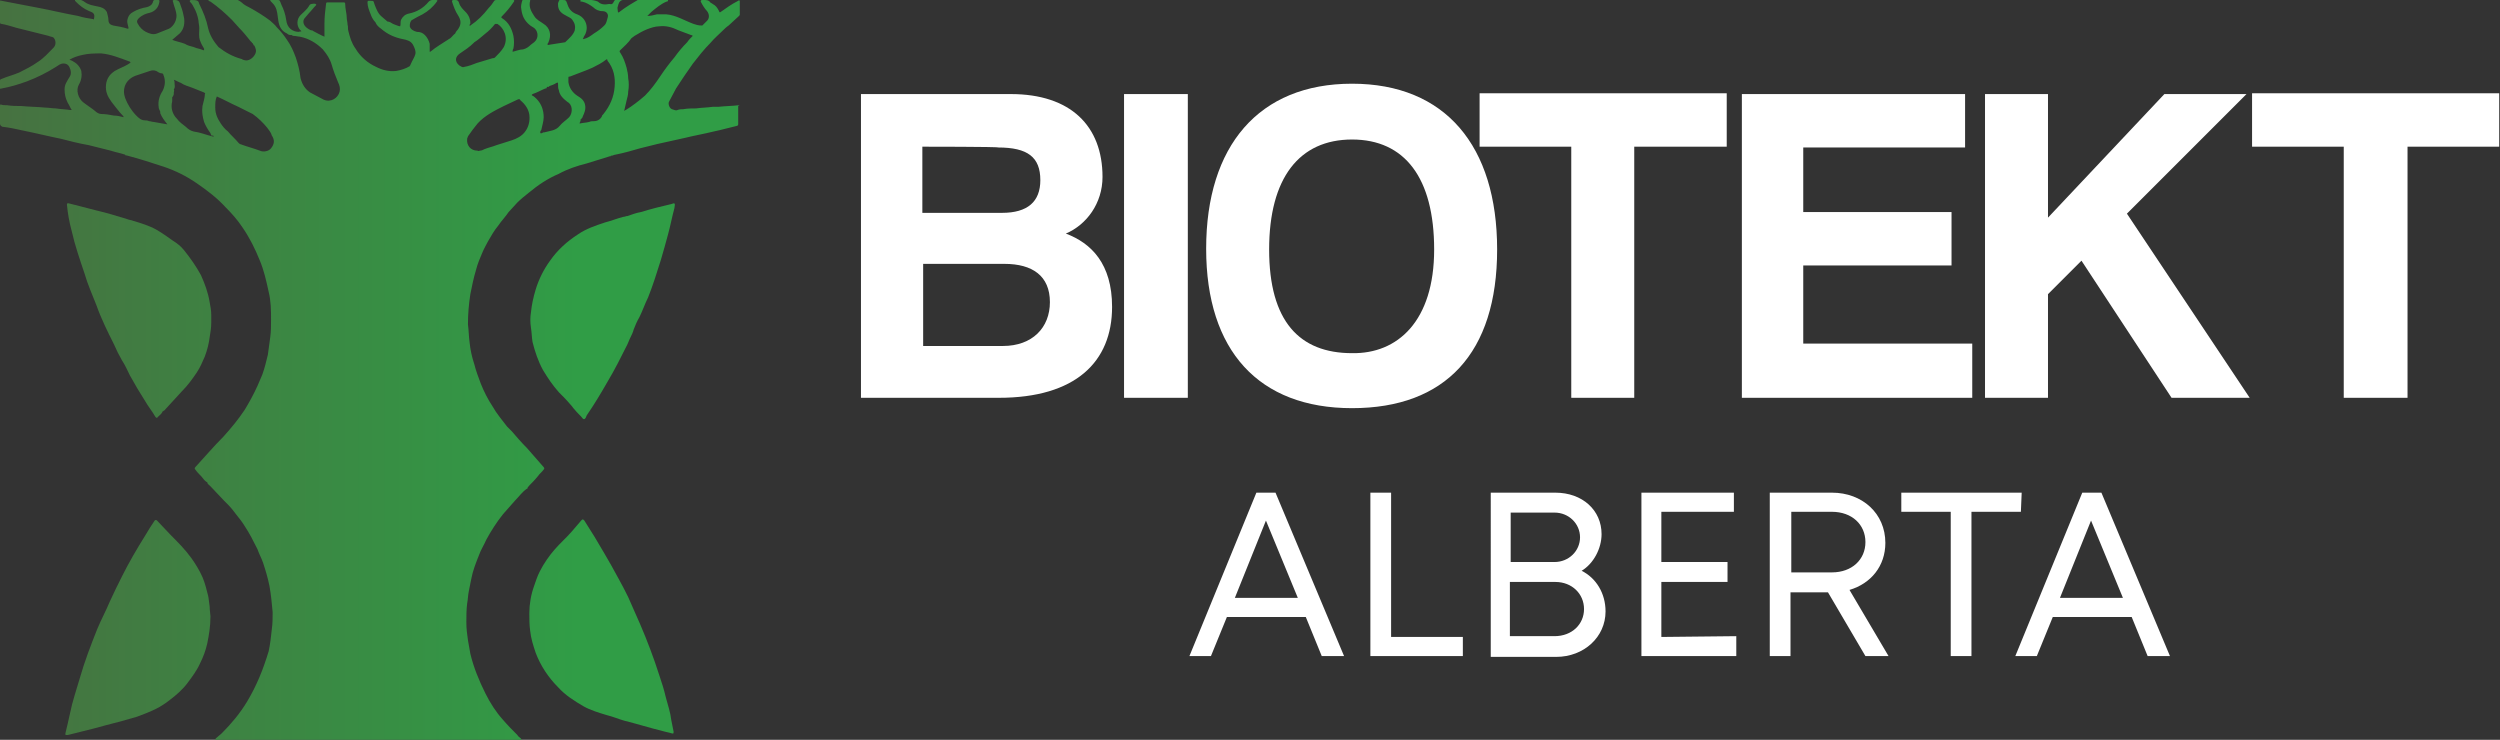 <?xml version="1.0" encoding="utf-8"?>
<!-- Generator: Adobe Illustrator 28.0.0, SVG Export Plug-In . SVG Version: 6.00 Build 0)  -->
<svg version="1.1" id="Layer_1" xmlns="http://www.w3.org/2000/svg" xmlns:xlink="http://www.w3.org/1999/xlink" x="0px" y="0px"
	 viewBox="0 0 313.6 92.8" style="enable-background:new 0 0 313.6 92.8;" xml:space="preserve">
<rect x="0" y="0" width="313.6" height="92.8" fill="#333333" stroke="none"/>
<style type="text/css">
	.st0{fill:#FFFFFF;}
	.st1{fill:url(#SVGID_1_);}
	.st2{fill:url(#SVGID_00000162348901149321272820000016546107804446069383_);}
	.st3{fill:url(#SVGID_00000049216474766847754960000016334586076390030979_);}
	.st4{fill:url(#SVGID_00000077307858579076543420000013934687548064116618_);}
	.st5{fill:url(#SVGID_00000032650546387115917390000002552290875064237474_);}
	.st6{fill:url(#SVGID_00000156574785864827656400000013897640925021168281_);}
</style>
<path class="st0" d="M108,49.9V11.8h18.8c7.5,0,11.5,4,11.5,10.4c0,3.3-2,6-4.6,7.1c3.2,1.2,5.8,3.8,5.8,9.2
	c0,6.9-4.6,11.4-14.2,11.4L108,49.9L108,49.9z M115.7,18.4v8.3h10c3.2,0,4.8-1.4,4.8-4.1c0-2.9-1.6-4.1-5.3-4.1
	C125.3,18.4,115.7,18.4,115.7,18.4z M125.8,43.4c3.7,0,5.9-2.3,5.9-5.5c0-3.3-2.2-4.8-5.7-4.8h-10.2v10.3H125.8L125.8,43.4z"/>
<path class="st0" d="M141,49.9V11.8h8v38.1L141,49.9L141,49.9z"/>
<path class="st0" d="M151.3,31.2c0-12.9,6.6-20.7,18.3-20.7s18.2,7.8,18.2,20.8s-6.5,19.9-18.2,19.9S151.3,44,151.3,31.2z
	 M179.9,31.3c0-9-3.7-13.8-10.3-13.8s-10.4,4.8-10.4,13.8s3.8,13,10.4,13C175.3,44.4,179.9,40.3,179.9,31.3z"/>
<path class="st0" d="M197.1,49.9V18.4h-11.5v-6.7h31v6.7H205v31.5H197.1L197.1,49.9z"/>
<path class="st0" d="M218.5,49.9V11.8h28v6.7h-20.3v8.1h18.6v6.7h-18.6v9.8h21.2v6.8L218.5,49.9L218.5,49.9z"/>
<path class="st0" d="M272.4,49.9l-11.3-17.2l-4.2,4.2v13H249V11.8h7.9v15.5l14.6-15.5h10.3l-15,15l15.4,23.1L272.4,49.9L272.4,49.9z
	"/>
<path class="st0" d="M294,49.9V18.4h-11.5v-6.7h31v6.7H302v31.5H294L294,49.9z"/>
<path class="st0" d="M163.8,77.4h-9.9l-2,4.9h-2.7l8.4-20.5h2.4l8.6,20.5h-2.8L163.8,77.4L163.8,77.4z M154.9,75h7.9l-4-9.7
	L154.9,75L154.9,75z"/>
<path class="st0" d="M183.5,79.9v2.4h-11.6V61.8h2.6v18.1L183.5,79.9L183.5,79.9z"/>
<path class="st0" d="M201.4,76.7c0,3.2-2.7,5.7-6.2,5.7h-8.2V61.8h8.1c3.4,0,5.8,2.2,5.8,5.2c0,1.8-1,3.7-2.5,4.6
	C200.2,72.5,201.4,74.4,201.4,76.7L201.4,76.7z M195,64.3h-5.5v6.2h5.5c1.8,0,3.2-1.4,3.2-3.1S196.8,64.3,195,64.3z M198.7,76.4
	c0-1.9-1.5-3.4-3.6-3.4h-5.7v6.8h5.6C197.2,79.8,198.7,78.3,198.7,76.4L198.7,76.4z"/>
<path class="st0" d="M217.8,79.8v2.5h-11.9V61.8h11.6v2.4h-9.1v6.3h8.3V73h-8.3v6.9L217.8,79.8L217.8,79.8z"/>
<path class="st0" d="M229.3,74.3h-4.7v8h-2.6V61.8h7.8c3.8,0,6.7,2.6,6.7,6.3c0,2.9-1.8,5.1-4.5,5.9l4.9,8.3h-2.9L229.3,74.3
	L229.3,74.3z M224.7,71.8h5.1c2.5,0,4.2-1.6,4.2-3.8s-1.7-3.8-4.2-3.8h-5.1C224.7,64.2,224.7,71.8,224.7,71.8z"/>
<path class="st0" d="M253.5,64.2h-6.2v18.1h-2.6V64.2h-6.2v-2.4h15.1L253.5,64.2L253.5,64.2z"/>
<path class="st0" d="M267.4,77.4h-9.9l-2,4.9h-2.7l8.4-20.5h2.4l8.6,20.5h-2.8L267.4,77.4L267.4,77.4z M258.4,75h7.9l-4-9.7
	L258.4,75L258.4,75z"/>
<linearGradient id="SVGID_1_" gradientUnits="userSpaceOnUse" x1="-44.39" y1="15.389" x2="72.55" y2="15.389" gradientTransform="matrix(1 0 0 -1 0 94)">
	<stop  offset="0" style="stop-color:#54573D"/>
	<stop  offset="1" style="stop-color:#309D46"/>
</linearGradient>
<path class="st1" d="M83.5,87.4c-0.2-0.9-0.5-1.8-0.8-2.7c-0.7-2.2-1.5-4.3-2.4-6.4c-0.5-1.1-1-2.3-1.5-3.4
	c-0.4-0.8-0.8-1.6-1.2-2.3c-0.6-1.1-1.2-2.2-1.8-3.2c-0.8-1.4-1.6-2.7-2.5-4.1c-0.2-0.2-0.2-0.2-0.4,0c-0.4,0.5-0.8,0.9-1.2,1.4
	c-0.7,0.8-1.4,1.4-2.1,2.2c-0.7,0.8-1.4,1.8-1.9,2.8c-0.3,0.6-0.5,1.2-0.7,1.8c-0.4,1.1-0.6,2.3-0.6,3.4c0,0.7,0,1.5,0.1,2.2
	c0.1,1,0.4,1.9,0.7,2.8c0.6,1.6,1.6,3.1,2.8,4.3c0.9,1,2,1.7,3.2,2.4c0.9,0.5,1.9,0.8,2.9,1.1c0.8,0.2,1.5,0.5,2.2,0.7
	c1.6,0.4,3.2,0.9,4.8,1.3c0.4,0.1,0.8,0.2,1.2,0.3c0.1,0,0.2,0.1,0.2-0.2c-0.1-0.5-0.2-1-0.3-1.5C84.1,89.4,83.8,88.5,83.5,87.4
	L83.5,87.4z"/>
<linearGradient id="SVGID_00000152237719161544367400000012850869589864018325_" gradientUnits="userSpaceOnUse" x1="-44.39" y1="15.422" x2="72.55" y2="15.422" gradientTransform="matrix(1 0 0 -1 0 94)">
	<stop  offset="0" style="stop-color:#54573D"/>
	<stop  offset="1" style="stop-color:#309D46"/>
</linearGradient>
<path style="fill:url(#SVGID_00000152237719161544367400000012850869589864018325_);" d="M26.1,74.7c-0.2-0.8-0.4-1.6-0.7-2.3
	C25,71.5,24.5,70.7,24,70c-0.8-1.1-1.7-2-2.6-2.9c-0.6-0.6-1.1-1.2-1.7-1.8c-0.1-0.1-0.2-0.1-0.3,0c-0.4,0.6-0.8,1.2-1.2,1.9
	c-1,1.6-2,3.3-2.9,5.1c-0.5,1-1,2-1.5,3.1c-0.5,1.2-1.1,2.3-1.6,3.5c-0.8,2-1.6,4.1-2.2,6.2c-0.4,1.4-0.9,2.8-1.2,4.3
	c-0.2,0.9-0.4,1.8-0.6,2.6c0,0.2,0,0.2,0.1,0.2c0.1,0,0.1,0,0.2,0c1.1-0.3,2.1-0.5,3.2-0.8c1.1-0.3,2.2-0.6,3.4-0.9
	c0.7-0.2,1.4-0.4,2.1-0.6c0.8-0.3,1.6-0.6,2.4-1c0.6-0.3,1.2-0.7,1.7-1.1c0.8-0.6,1.6-1.3,2.2-2.1c0.6-0.8,1.2-1.6,1.6-2.5
	c0.4-0.8,0.7-1.6,0.9-2.5c0.2-1,0.4-2.1,0.4-3.4c0-0.2-0.1-0.7-0.1-1.2C26.2,75.5,26.2,75.1,26.1,74.7L26.1,74.7z"/>
<linearGradient id="SVGID_00000132055242057985954680000003306813490200568723_" gradientUnits="userSpaceOnUse" x1="-44.39" y1="80.14" x2="72.55" y2="80.14" gradientTransform="matrix(1 0 0 -1 0 94)">
	<stop  offset="0" style="stop-color:#54573D"/>
	<stop  offset="1" style="stop-color:#309D46"/>
</linearGradient>
<path style="fill:url(#SVGID_00000132055242057985954680000003306813490200568723_);" d="M78.2,13.9L78.2,13.9
	C78.2,13.9,78.3,13.9,78.2,13.9L78.2,13.9C78.3,13.9,78.3,13.9,78.2,13.9z"/>
<linearGradient id="SVGID_00000092426582803815283750000004825464379155890871_" gradientUnits="userSpaceOnUse" x1="-44.39" y1="47.615" x2="72.55" y2="47.615" gradientTransform="matrix(1 0 0 -1 0 94)">
	<stop  offset="0" style="stop-color:#54573D"/>
	<stop  offset="1" style="stop-color:#309D46"/>
</linearGradient>
<path style="fill:url(#SVGID_00000092426582803815283750000004825464379155890871_);" d="M92.7,13.2c-0.9,0.1-1.7,0.1-2.6,0.2
	c-0.2,0-0.4,0-0.7,0c-0.7,0.1-1.4,0.1-2.1,0.2c-0.5,0-1.1,0-1.6,0.1c-0.2,0-0.5,0-0.7,0.1c-0.2,0.1-0.4,0-0.7-0.1
	c-0.3-0.1-0.5-0.6-0.4-0.9c0.3-0.6,0.6-1.1,0.9-1.7C85.5,10,86.2,9,86.9,8c0.7-0.9,1.4-1.8,2.2-2.6c0.5-0.6,1.1-1.1,1.6-1.6
	c0.2-0.2,0.4-0.4,0.7-0.6c0.4-0.4,0.9-0.8,1.3-1.2c0.1-0.1,0.1-0.1,0.1-0.2c0-0.5,0-1.1,0-1.6c0-0.2-0.1-0.2-0.2-0.1
	c-0.8,0.4-1.5,0.9-2.2,1.4c-0.1,0.1-0.2,0-0.2-0.1c-0.2-0.4-0.4-0.7-0.8-0.9c-0.1-0.1-0.2-0.1-0.3-0.2C88.9,0,88.6,0,88.3,0
	c-0.1,0-0.2,0-0.2,0c-0.2,0-0.2,0.1-0.2,0.2c0.2,0.4,0.5,0.9,0.8,1.2c0.3,0.4,0.3,0.9,0,1.2c-0.2,0.2-0.4,0.4-0.6,0.6
	c-0.1,0-0.1,0-0.1,0C87.6,3.2,87.3,3.1,87,3c-1.1-0.4-2.2-1.1-3.4-1.2c-0.4,0-0.8,0-1.2,0C82,1.9,81.6,2,81.2,2
	c0.2-0.2,0.3-0.3,0.5-0.5c0.6-0.5,1.2-1,1.9-1.3c0.1,0,0.2,0,0.2-0.2C83.7,0,83.6,0,83.6,0c-1.2,0-2.3,0-3.4,0c-0.1,0-0.2,0-0.2,0
	c-0.3,0.2-0.7,0.4-1,0.6c-0.5,0.3-0.9,0.6-1.3,0.9c-0.1,0.1-0.2,0.1-0.2-0.1c0-0.2-0.1-0.4,0-0.6c0.1-0.4,0.2-0.7,0.6-0.8
	c0.1,0,0.1-0.1,0.1-0.1c0,0,0-0.1-0.1-0.1c-0.4-0.1-0.9,0-1.1,0.4c-0.1,0.2-0.2,0.4-0.5,0.3c0,0-0.1,0-0.1,0c-0.5,0.1-1,0.1-1.4-0.3
	C74.3-0.1,73.6,0,72.9,0c0,0-0.1,0-0.1,0.1c0,0.1,0,0.1,0.1,0.1c0,0,0.1,0,0.1,0c0.5,0.1,1,0.4,1.4,0.7c0.3,0.3,0.7,0.5,1.2,0.5
	c0.5,0,0.8,0.4,0.6,0.9c-0.1,0.3-0.1,0.6-0.4,0.9c-0.4,0.4-0.8,0.7-1.3,1c-0.4,0.3-0.8,0.6-1.3,0.7c0,0-0.1,0-0.1,0c0,0,0,0,0,0
	c0.1-0.1,0.1-0.3,0.2-0.4c0.2-0.3,0.3-0.7,0.3-1c0-0.7-0.4-1.4-1.2-1.7c-0.6-0.2-1-0.6-1.2-1.2C71,0,71,0,70.5,0
	c-0.4,0-0.3-0.1-0.5,0.4c0,0.1,0,0.2,0,0.2c0,0.6,0.3,1,0.9,1.3c0.3,0.2,0.7,0.3,0.9,0.6c0.3,0.4,0.4,0.8,0.3,1.3
	c-0.2,0.6-0.7,1-1.1,1.4c0,0-0.1,0.1-0.1,0.1c-0.7,0.1-1.3,0.2-1.9,0.3c-0.1,0-0.3,0.1-0.3,0c-0.1-0.1,0.1-0.2,0.1-0.3
	c0.4-0.9,0.2-1.8-0.6-2.3c-0.4-0.3-0.9-0.5-1.2-1c-0.4-0.6-0.7-1.2-0.5-1.9c0-0.2,0-0.2-0.2-0.2c-0.2,0-0.3,0-0.5,0
	c-0.1,0-0.2,0-0.3,0.2c-0.1,0.4-0.2,0.7-0.1,1.1c0.1,0.8,0.4,1.4,1,1.9c0.2,0.2,0.5,0.3,0.7,0.5c0.4,0.4,0.5,1.2-0.1,1.7
	c-0.1,0.1-0.3,0.2-0.4,0.3c-0.3,0.3-0.6,0.5-1,0.6c-0.4,0-0.9,0.2-1.3,0.3c0,0,0,0,0,0c0-0.1,0-0.3,0.1-0.4c0.1-0.5,0.1-1.1,0-1.6
	c-0.2-0.9-0.6-1.7-1.4-2.2c-0.2-0.1-0.1-0.2,0-0.3c0.5-0.5,1-1.1,1.4-1.7c0,0,0.1-0.1,0.1-0.2C64.5,0,64.5,0,64.4,0
	c-0.7,0-1.4,0-2.1,0c-0.1,0-0.2,0-0.3,0.1c-0.2,0.3-0.4,0.6-0.7,0.9c-0.7,0.9-1.4,1.6-2.3,2.2c0,0,0,0.1-0.1,0c0,0,0-0.1,0-0.1
	C59,3,59,3,59,2.9c0-0.5-0.2-1-0.6-1.4c-0.3-0.3-0.7-0.7-0.8-1.1C57.5,0.1,57.4,0,57.1,0c0,0-0.1,0-0.2,0c-0.2,0-0.2,0.1-0.2,0.2
	c0.2,0.6,0.4,1.2,0.8,1.8c0.3,0.5,0.4,1,0,1.6c-0.1,0.2-0.3,0.3-0.4,0.6c-0.3,0.2-0.5,0.6-0.8,0.7C56.3,4.9,56.2,5,56,5.1
	c-0.6,0.4-1.3,0.8-1.9,1.3c0,0-0.1,0.1-0.2,0.1c0,0,0-0.1,0-0.2c0-0.3,0-0.6,0-0.8c-0.1-0.4-0.3-0.8-0.6-1.1C53,4.1,52.7,4,52.3,4
	c-0.4-0.1-0.8-0.3-0.9-0.7c0-0.4,0.1-0.7,0.3-0.8C52.2,2.2,52.6,2,53,1.8c0.7-0.4,1.3-0.9,1.8-1.6c0.1-0.1,0.1-0.2-0.1-0.2
	c-0.3,0-0.7-0.1-1,0.3c-0.6,0.7-1.4,1.2-2.4,1.4c-0.5,0.1-0.8,0.4-1,0.8c-0.1,0.3,0,0.5-0.1,0.8C50,3.3,49.6,3.1,49.3,3
	c-0.2-0.1-0.4-0.3-0.7-0.3c-0.2-0.2-0.5-0.4-0.7-0.6c-0.5-0.4-0.7-1-0.9-1.5s0-0.5-0.7-0.5c-0.1,0-0.2,0-0.2,0.2
	c0,0.5,0.2,1,0.4,1.5c0.1,0.3,0.3,0.7,0.6,1c0.1,0.3,0.4,0.6,0.7,0.8c0.8,0.7,1.7,1.1,2.7,1.3c0.5,0.1,1,0.2,1.3,0.7
	c0.2,0.4,0.4,0.8,0.3,1.2c-0.1,0.4-0.4,0.8-0.6,1.3c0,0.1-0.1,0.1-0.1,0.2c-0.5,0.3-1.1,0.5-1.7,0.6c-0.9,0.1-1.7-0.1-2.5-0.5
	c-1.1-0.5-2-1.3-2.6-2.3c-0.5-0.7-0.7-1.4-0.9-2.2c-0.1-0.3,0-0.5-0.1-0.8c0-0.3-0.1-0.6-0.1-0.8c0-0.6-0.2-1.2-0.2-1.8
	c0-0.1,0-0.2-0.2-0.2c-0.7,0-1.3,0-2,0c-0.1,0-0.2,0-0.2,0.2c-0.1,0.8-0.2,1.6-0.2,2.5c0,0.5,0,1,0,1.6c-0.5-0.2-1-0.5-1.4-0.7
	c-0.1-0.1-0.2-0.1-0.3-0.1l0,0c-0.2-0.1-0.4-0.2-0.5-0.3c-0.4-0.3-0.6-0.8-0.3-1.2c0.2-0.2,0.4-0.5,0.6-0.7c0.3-0.3,0.5-0.6,0.8-0.9
	c0.1-0.1,0.1-0.1,0-0.2c-0.2-0.1-0.8,0-0.8,0.2c-0.3,0.5-0.7,0.8-1.1,1.2c-0.5,0.5-0.5,1.3-0.1,1.8c0.1,0.1,0.2,0.2,0.2,0.2
	c0,0.1-0.2,0-0.3,0.1h0c-0.8,0-1.5-0.5-1.6-1.5c-0.1-0.7-0.3-1.3-0.6-1.9C35.1,0.1,35.1,0,34.9,0c-0.3,0-0.6,0-0.8,0
	c-0.1,0-0.1,0-0.2,0c0,0.1,0,0.1,0.1,0.2c0.2,0.2,0.4,0.4,0.5,0.6c0.3,0.5,0.3,1.1,0.4,1.7C35,3.3,35.3,3.9,36,4.2l0,0
	c0.2,0.2,0.4,0.2,0.6,0.2c0,0,0.1,0.1,0.2,0.1c0.3,0,0.6,0.1,0.8,0.1c1.1,0.2,2.1,0.8,2.9,1.6c0.5,0.6,0.9,1.2,1.1,1.9
	c0.2,0.7,0.5,1.5,0.8,2.2c0.2,0.4,0.3,0.8,0.2,1.2c-0.2,0.8-1.1,1.4-2,1c-0.6-0.3-1.1-0.6-1.7-0.9c-0.6-0.4-1-1-1.2-1.8
	c-0.1-0.9-0.3-1.7-0.6-2.6c-0.3-0.8-0.6-1.5-1.1-2.2c-0.4-0.6-0.8-1.1-1.3-1.6c-0.2-0.3-0.5-0.5-0.8-0.8c-0.8-0.6-1.6-1.1-2.5-1.6
	c-0.4-0.2-0.8-0.4-1.1-0.7c-0.5-0.4-1.1-0.6-1.8-0.5c-0.2,0-0.4,0-0.6,0c-0.6,0-1.1,0-1.7,0c-0.1,0-0.2,0-0.2,0
	c0,0.1,0.1,0.1,0.1,0.2c0.1,0.1,0.2,0.2,0.3,0.2c1,0.7,1.9,1.5,2.7,2.3c0.3,0.3,0.6,0.7,0.9,1c0.5,0.5,0.9,1,1.3,1.5
	c0.1,0.1,0.1,0.2,0.2,0.2c0,0.1,0,0.1,0.1,0.1c0,0.1,0,0.1,0.1,0.1l0,0c0,0.1,0,0.1,0.1,0.2l0,0c0,0.1,0,0.1,0.1,0.1
	c0.2,0.4,0.3,0.7,0.1,1.1c-0.2,0.4-0.8,1-1.5,0.7c-0.1,0-0.1-0.1-0.2-0.1c-1.1-0.3-2-0.8-2.9-1.5c-0.6-0.7-1.1-1.5-1.3-2.4
	c-0.2-1-0.6-2-1.1-3C24.9,0.1,24.8,0,24,0h0c-0.1,0-0.1,0-0.2,0.1c0,0.1,0,0.1,0.1,0.2c0.2,0.2,0.3,0.4,0.4,0.6
	c0.3,0.5,0.5,1.1,0.6,1.7c0,0.3,0.1,0.6,0.1,0.9c0,0.5-0.1,1.1,0.1,1.6c0.1,0.3,0.3,0.7,0.5,1c0,0.1,0,0.1,0,0.2c0,0,0,0-0.1,0
	c-0.4-0.2-0.8-0.2-1.2-0.4c-0.4-0.1-0.8-0.2-1.1-0.4c-0.5-0.2-1.1-0.3-1.6-0.5c0.2-0.2,0.5-0.4,0.7-0.6c0.7-0.5,0.9-1.3,0.8-2.1
	c-0.1-0.5-0.2-1-0.4-1.5C22.5,0.1,22.4,0,21.8,0h0c-0.1,0-0.2,0.1-0.1,0.2c0.1,0.5,0.3,0.9,0.4,1.4c0.2,0.8-0.3,1.7-0.9,2
	c-0.5,0.2-1,0.4-1.5,0.6c-0.5,0.2-1,0-1.4-0.2c-0.4-0.2-0.8-0.6-1-1c-0.2-0.3-0.1-0.5,0.1-0.7c0.4-0.4,0.9-0.6,1.4-0.7
	c0.7-0.2,1.1-0.7,1.2-1.4C20,0.1,20,0,19.9,0c-0.2,0-0.3,0-0.5,0c-0.1,0-0.2,0.1-0.2,0.2c-0.1,0.4-0.4,0.6-0.8,0.7
	c-0.6,0.1-1.2,0.3-1.7,0.6c-0.4,0.2-0.6,0.5-0.7,0.9c-0.1,0.3,0,0.6,0.1,1c0,0.1,0.1,0.2-0.1,0.2c-0.6-0.2-1.2-0.3-1.8-0.4
	c-0.4-0.1-0.6-0.3-0.6-0.7c0-0.3-0.1-0.6-0.2-1c-0.3-0.5-0.7-0.6-1.2-0.7c-0.5-0.1-1.1-0.2-1.5-0.5C10.3,0,10-0.1,9.7,0
	C9.6,0,9.5-0.1,9.4,0c0,0.1,0,0.1,0.1,0.2c0.5,0.5,1,0.9,1.7,1.2c0.6,0.2,0.7,0.4,0.6,0.9c0,0.1,0,0.2-0.1,0.1
	C11.1,2.3,10.4,2.2,9.8,2C8.1,1.7,6.5,1.3,4.9,1C3.3,0.7,1.8,0.4,0.2,0.1C0,0,0,0.1,0,0.2c0,0.8,0,1.7,0,2.5C0,2.9,0,3,0.2,3
	c0.6,0.1,1.2,0.3,1.9,0.5c1.3,0.3,2.7,0.7,4,1c0.2,0.1,0.4,0.1,0.6,0.2C7,5,7.1,5.6,6.7,6c-0.6,0.6-1.2,1.3-2,1.8
	C4,8.3,3.2,8.7,2.4,9.1C1.7,9.4,0.9,9.6,0.2,9.9C0.1,9.9,0,10,0,10.1c0,0.3,0,0.6,0,0.9c0,0.1,0,0.2,0.2,0.1
	c1.1-0.2,2.1-0.5,3.2-0.9c1.3-0.5,2.5-1.1,3.6-1.8c0.2-0.1,0.4-0.3,0.7-0.4c0.4-0.1,0.8,0,1,0.4C8.9,8.8,9,9.3,8.7,9.7
	c-0.3,0.5-0.6,0.9-0.6,1.5c0,0.6,0.1,1.1,0.4,1.7c0.2,0.3,0.3,0.6,0.5,0.9c-0.1,0-0.1,0-0.2,0c-0.6-0.1-1.2-0.1-1.8-0.2
	c-0.4,0-0.9-0.1-1.3-0.1c-1-0.1-2-0.1-3-0.2c-0.6,0-1.2,0-1.8-0.1c-0.3,0-0.6,0-0.8-0.1C0,13.1,0,13.2,0,13.4c0,0.7,0,1.4,0,2.1
	c0,0.2,0.1,0.3,0.3,0.4C1.2,16,2.1,16.2,3,16.4c1.5,0.3,3.1,0.7,4.6,1c1.2,0.3,2.3,0.6,3.5,0.8c0.9,0.2,1.9,0.5,2.8,0.7
	c0.6,0.2,1.2,0.3,1.8,0.5c0,0.1,0.1,0.1,0.2,0.1c1.5,0.4,3.1,0.9,4.6,1.4c1.5,0.5,2.9,1.2,4.2,2.1s2.5,1.8,3.6,3
	c0.8,0.8,1.5,1.6,2.1,2.5c0.9,1.3,1.6,2.7,2.2,4.2c0.5,1.2,0.8,2.5,1.1,3.9C34,37.8,34,39,34,40.1c0,0.7,0,1.5-0.1,2.2
	c-0.1,0.7-0.2,1.5-0.3,2.2c-0.2,0.8-0.4,1.7-0.7,2.5c-0.2,0.5-0.4,0.9-0.6,1.4c-0.5,1.1-1,2-1.6,3c-0.8,1.2-1.7,2.3-2.7,3.4
	c-1.2,1.2-2.3,2.5-3.5,3.8c-0.1,0.1-0.1,0.2,0,0.3c0.2,0.3,0.5,0.6,0.7,0.8c0.3,0.3,0.4,0.6,0.8,0.8c0,0.2,0.2,0.3,0.4,0.5
	c0.6,0.6,1.1,1.2,1.7,1.8c0.2,0.2,0.4,0.4,0.5,0.5c0.4,0.4,0.7,0.8,1,1.2c0.4,0.5,0.8,1,1.1,1.5c0.6,0.9,1.1,1.9,1.6,2.9
	c0.2,0.6,0.5,1.1,0.7,1.7c0.3,0.9,0.6,1.9,0.8,2.9c0.2,1.1,0.3,2.2,0.4,3.3c0,0.7,0,1.4-0.1,2.1c-0.1,0.9-0.2,1.9-0.4,2.8
	C33,84,32.2,86,31,88c-0.9,1.5-2,2.8-3.2,4c-0.2,0.2-0.5,0.4-0.7,0.6c0,0-0.1,0.1-0.1,0.2c0,0.1,0.1,0.1,0.2,0.1c0,0,0.1,0,0.1,0
	h37.9c0,0,0.1,0,0.1,0c0.1,0,0.1,0,0.1-0.1c0-0.1,0-0.1-0.1-0.2c-0.1-0.1-0.3-0.2-0.4-0.4c-0.6-0.6-1.2-1.2-1.8-1.9
	c-0.9-1-1.6-2.1-2.2-3.3c-0.8-1.6-1.5-3.3-1.9-5c-0.1-0.6-0.2-1.2-0.3-1.7c-0.1-0.7-0.2-1.4-0.2-2.2c0-0.8,0-1.6,0.1-2.4
	c0.1-0.5,0.1-1,0.2-1.5c0.1-0.5,0.2-1,0.3-1.5c0.2-1.1,0.6-2.1,1-3.1c0.2-0.6,0.6-1.2,0.9-1.9c0.6-1.1,1.3-2.2,2.1-3.2
	c0.5-0.6,1-1.1,1.5-1.7c0.5-0.5,0.9-1.1,1.5-1.5c0.1,0,0.1-0.1,0.1-0.2c0,0,0.1,0,0.1-0.1c0.4-0.4,0.8-0.8,1.2-1.3
	c0.2-0.3,0.5-0.5,0.7-0.8c0.1-0.1,0.1-0.2,0-0.3c-0.7-0.8-1.4-1.6-2.1-2.4c-0.7-0.7-1.3-1.4-1.9-2.1c-0.2-0.2-0.4-0.4-0.6-0.6
	c-0.6-0.8-1.3-1.6-1.8-2.5c-0.6-0.9-1.1-1.9-1.5-2.9c-0.3-0.8-0.6-1.6-0.8-2.4c-0.3-0.9-0.5-1.8-0.6-2.8c-0.1-0.7-0.1-1.5-0.2-2.2
	c0-1.3,0.1-2.5,0.3-3.8c0.2-1,0.4-2,0.7-3c0.2-0.8,0.5-1.5,0.8-2.2c0.2-0.5,0.5-1,0.7-1.4c0.4-0.7,0.8-1.4,1.3-2
	c0.4-0.6,0.9-1.1,1.3-1.7c0.4-0.4,0.7-0.8,1.1-1.2c0.4-0.4,0.9-0.8,1.4-1.2c1.2-1,2.4-1.8,3.8-2.4c1.1-0.6,2.3-1,3.5-1.3
	c1-0.3,1.9-0.6,2.9-0.9c0.1,0,0.2,0,0.1-0.1c0.2,0.1,0.4-0.1,0.6-0.1c1-0.2,2.1-0.5,3.1-0.8c0.9-0.2,1.9-0.5,2.9-0.7
	c0.9-0.2,1.8-0.4,2.7-0.6c1.2-0.3,2.4-0.5,3.6-0.8c1-0.2,2-0.5,2.9-0.7c0.1,0,0.2-0.1,0.2-0.2c0-0.8,0-1.5,0-2.3
	C92.8,13.2,92.8,13.1,92.7,13.2L92.7,13.2z M62.1,3C62.2,3,62.3,3,62.4,3c0.8,0.5,1.4,1.7,0.8,2.9c-0.3,0.5-0.7,0.9-1.1,1.3
	c-0.1,0.1-0.2,0.1-0.3,0.1c-0.7,0.2-1.3,0.4-2,0.6c-0.5,0.2-1,0.4-1.6,0.5c-0.2,0.1-0.4-0.1-0.6-0.2c-0.6-0.5-0.5-1.1,0.1-1.5
	c0.6-0.4,1.2-0.8,1.7-1.3c0,0,0.1-0.1,0.1-0.1C60,5,60.4,4.6,60.9,4.2C61.3,3.9,61.7,3.5,62.1,3L62.1,3z M14.3,14.5
	c-0.5-0.1-1.1-0.2-1.6-0.2c-0.3,0-0.6-0.2-0.8-0.4c-0.5-0.4-1-0.7-1.5-1.1c-0.6-0.5-0.9-1.5-0.5-2.2c0.3-0.5,0.4-1.1,0.3-1.7
	C10,8.3,9.6,7.9,9,7.6c-0.1,0-0.2-0.1-0.3-0.1C9.2,7.2,9.8,7,10.3,6.9c0.8-0.2,1.6-0.2,2.4-0.2c1.2,0.1,2.4,0.6,3.5,1
	c0.1,0,0.1,0.1,0.2,0.1C16.3,7.9,16.2,8,16,8.1c-0.5,0.3-1.1,0.5-1.6,0.8c-0.6,0.4-1,0.9-1.1,1.7c-0.1,0.9,0.2,1.5,0.7,2.2
	c0.5,0.6,0.9,1.2,1.4,1.7c0.1,0.1,0.1,0.1,0.1,0.2C15.1,14.6,14.7,14.5,14.3,14.5L14.3,14.5z M19.3,15.3c-0.2,0-0.4-0.1-0.6-0.1
	c-0.2-0.1-0.4-0.1-0.5-0.1c-0.5,0-0.8-0.3-1.1-0.6c-0.6-0.6-1.1-1.4-1.4-2.2c-0.4-1.1,0-2.3,1.3-2.8c0.6-0.2,1.2-0.4,1.8-0.6
	c0.3-0.1,0.5-0.1,0.8,0C19.8,9,20,9.2,20.3,9.2c0.1,0,0.2,0.1,0.2,0.2c0.3,0.7,0.2,1.4-0.1,2c-0.4,0.6-0.6,1.3-0.5,2
	c0,0.2,0.1,0.4,0.2,0.6c0,0,0,0.1,0,0.1c0,0,0,0,0.1,0c0,0,0,0-0.1,0c0,0,0,0.1,0,0.1c0.2,0.5,0.5,0.9,0.9,1.4
	C20.4,15.5,19.8,15.4,19.3,15.3L19.3,15.3z M26.8,17.1c0,0.1-0.1,0-0.2,0c-0.8-0.2-1.5-0.5-2.3-0.6c-0.4-0.1-0.7-0.3-1-0.6
	c-0.4-0.3-0.8-0.6-1.1-1c-0.6-0.6-0.8-1.4-0.6-2.2c0-0.1,0-0.2,0-0.4c0,0,0-0.1,0-0.1l0,0v0l0,0c0.1-0.1,0.2-0.3,0.2-0.4
	c0,0,0,0,0,0c0,0,0,0,0-0.1c0,0,0,0,0,0c0,0,0,0,0-0.1c0-0.1,0.1-0.2,0-0.4c0.2-0.2,0.1-0.5,0.1-0.7c0-0.2,0-0.3-0.1-0.5
	c0.3,0.1,0.6,0.3,0.9,0.4c0.4,0.3,0.9,0.4,1.4,0.6c0.5,0.2,1,0.4,1.5,0.6c0.1,0.1,0.2,0.1,0.1,0.2c0,0.5-0.2,1-0.3,1.5
	c-0.1,0.7,0,1.3,0.2,2c0.2,0.5,0.5,1,0.8,1.4c0,0.1,0.1,0.2,0.1,0.3C26.7,17,26.8,17,26.8,17.1L26.8,17.1z M34,18.6
	c-0.3,0.4-1,0.5-1.4,0.3c-0.8-0.3-1.6-0.5-2.4-0.8c-0.1,0-0.2-0.1-0.3-0.2c-0.4-0.5-0.9-0.9-1.3-1.4c-0.4-0.3-0.7-0.7-0.9-1
	c-0.4-0.6-0.7-1.2-0.7-2c0-0.5,0-1,0.2-1.4c0.9,0.4,1.8,0.9,2.7,1.3c0.6,0.3,1.2,0.6,1.8,0.9c0.7,0.5,1.3,1.1,1.8,1.7
	c0.2,0.3,0.5,0.6,0.6,1C34.5,17.6,34.4,18.1,34,18.6L34,18.6z M65.8,16.6c-0.4,0.5-1,0.8-1.6,1c-0.6,0.2-1.3,0.4-1.9,0.6
	c-0.5,0.2-1,0.3-1.5,0.5c-0.2,0.1-0.4,0.2-0.6,0.2c-0.1,0-0.2,0.1-0.3,0c-0.9,0-1.4-0.7-1.3-1.5c0-0.1,0.1-0.2,0.1-0.3
	c0.4-0.6,0.8-1.1,1.2-1.6c0.9-1,2.1-1.6,3.3-2.2c0.6-0.3,1.1-0.5,1.7-0.8c0.2-0.1,0.3-0.1,0.4,0.1c0.6,0.5,1,1.1,1.1,1.8
	C66.5,15.2,66.3,16,65.8,16.6L65.8,16.6z M71.4,14.7c-0.4,0.4-0.9,0.7-1.2,1.1c-0.5,0.6-1.2,0.6-1.9,0.8c0,0-0.1,0-0.1,0
	c-0.1,0-0.3,0.2-0.4,0.1c-0.1-0.1,0-0.3,0.1-0.4c0.1-0.5,0.3-1.1,0.3-1.6c0-0.9-0.3-1.7-0.9-2.3c-0.1-0.1-0.3-0.3-0.5-0.4
	c-0.1,0-0.1-0.1-0.1-0.1c0,0,0.1-0.1,0.1-0.1c0.6-0.2,1.1-0.5,1.6-0.7c0.1,0,0.2,0,0.2-0.2c0,0,0,0,0.1,0c0,0,0,0-0.1,0
	c0,0,0.1,0,0.1,0c0.1,0,0.2,0,0.2-0.1c0.3-0.1,0.6-0.2,0.9-0.4c0.2-0.1,0.2,0,0.2,0.1c0,0.3,0,0.6,0.1,0.8c0.1,0.7,0.6,1.1,1.1,1.5
	C71.8,13.1,71.9,14.1,71.4,14.7L71.4,14.7z M77.1,10.9c-0.1,1.3-0.6,2.4-1.4,3.4c-0.1,0.1-0.2,0.2-0.2,0.3c-0.2,0.4-0.6,0.6-1,0.6
	c-0.2,0-0.4,0-0.6,0.1c-0.4,0.1-0.8,0.1-1.2,0.2c0-0.2,0.2-0.3,0.1-0.5l0,0c0.1,0,0.1-0.1,0.2-0.2c0.1-0.1,0.1-0.1,0.1-0.2
	c0.2-0.4,0.4-0.9,0.3-1.4c-0.1-0.6-0.5-0.9-1-1.2c-0.6-0.4-1-1-1.1-1.7c0-0.2,0-0.4,0-0.6c0-0.1,0.1-0.1,0.2-0.1
	c1-0.4,1.9-0.7,2.8-1.1c0.6-0.3,1.2-0.6,1.7-1c0.1-0.1,0.2-0.1,0.2,0.1C77,8.6,77.2,9.7,77.1,10.9L77.1,10.9z M82.8,9.6
	c-0.6,0.9-1.2,1.7-1.9,2.4c-0.8,0.7-1.6,1.3-2.4,1.8c-0.1,0-0.1,0.1-0.2,0.1l0,0c0,0,0,0,0,0l0,0l0,0l0,0c0.1-0.4,0.2-0.9,0.3-1.3
	c0.1-0.4,0.2-0.7,0.2-1.1c0.1-0.6,0.1-1.1,0-1.7c0-0.4-0.1-0.9-0.2-1.3c-0.2-0.7-0.4-1.3-0.8-1.9c-0.1-0.1-0.1-0.2,0-0.3
	c0.5-0.5,1-0.9,1.4-1.5c0.1-0.1,0.3-0.2,0.4-0.3c0.5-0.3,1-0.6,1.5-0.8c0.5-0.2,1.1-0.4,1.6-0.4c0.8-0.1,1.6,0.1,2.4,0.5
	c0.5,0.2,1.1,0.4,1.6,0.6c0,0,0.1,0,0.2,0.1c-0.3,0.3-0.5,0.5-0.7,0.8c-0.6,0.6-1.1,1.2-1.6,1.9C84,7.9,83.4,8.7,82.8,9.6L82.8,9.6z
	"/>
<linearGradient id="SVGID_00000032609210293505709980000013984218301744160147_" gradientUnits="userSpaceOnUse" x1="-44.39" y1="55.065" x2="72.55" y2="55.065" gradientTransform="matrix(1 0 0 -1 0 94)">
	<stop  offset="0" style="stop-color:#54573D"/>
	<stop  offset="1" style="stop-color:#309D46"/>
</linearGradient>
<path style="fill:url(#SVGID_00000032609210293505709980000013984218301744160147_);" d="M9,29c0.4,1.8,1,3.5,1.6,5.3
	c0.4,1.4,1,2.7,1.5,4c0.6,1.7,1.4,3.3,2.2,4.9c0.3,0.7,0.6,1.3,1,2c0.4,0.6,0.7,1.3,1,1.9c0.6,1.1,1.2,2.1,1.9,3.2
	c0.4,0.7,0.9,1.3,1.3,2c0.1,0.1,0.2,0.2,0.3,0c0.2-0.2,0.5-0.4,0.6-0.7c0.1,0,0.1-0.1,0.2-0.1c0.7-0.8,1.5-1.6,2.2-2.4
	c0.7-0.7,1.3-1.5,1.9-2.4c0.4-0.6,0.7-1.3,1-2c0.3-0.8,0.5-1.6,0.6-2.4c0.1-0.6,0.2-1.2,0.2-1.8c0-0.3,0-0.6,0-1
	c0-0.5-0.1-1.1-0.2-1.6c-0.2-1.2-0.6-2.3-1.1-3.4c-0.6-1.1-1.3-2.1-2.1-3.1c-0.4-0.5-0.9-0.9-1.4-1.2c-0.7-0.5-1.4-1-2.1-1.4
	c-0.9-0.5-1.9-0.8-2.9-1.1c-0.2-0.1-0.5-0.1-0.7-0.2c0,0,0,0,0,0c-1.3-0.4-2.6-0.8-3.9-1.1c-1.2-0.3-2.3-0.6-3.5-0.9
	c-0.2,0-0.2,0-0.2,0.2C8.5,26.8,8.7,27.9,9,29L9,29z"/>
<linearGradient id="SVGID_00000103972810452801283800000007648535771553254820_" gradientUnits="userSpaceOnUse" x1="-44.39" y1="55.04" x2="72.55" y2="55.04" gradientTransform="matrix(1 0 0 -1 0 94)">
	<stop  offset="0" style="stop-color:#54573D"/>
	<stop  offset="1" style="stop-color:#309D46"/>
</linearGradient>
<path style="fill:url(#SVGID_00000103972810452801283800000007648535771553254820_);" d="M84.2,25.6c-1.3,0.3-2.5,0.6-3.8,1
	c-0.6,0.1-1.1,0.3-1.7,0.5c-0.2,0-0.3,0.1-0.5,0.1c-0.8,0.2-1.5,0.5-2.3,0.7c-1.2,0.4-2.4,0.8-3.4,1.5c-1.4,0.9-2.6,2-3.5,3.3
	c-0.8,1.1-1.4,2.3-1.8,3.6c-0.3,1-0.5,1.9-0.6,2.9c-0.1,0.6-0.1,1.2,0,1.9c0.1,0.6,0.1,1.2,0.2,1.8c0.3,1.2,0.7,2.4,1.3,3.5
	c0.6,1,1.2,1.9,2,2.8c0.5,0.5,1,1,1.5,1.6c0.2,0.2,0.3,0.4,0.5,0.6c0.3,0.4,0.7,0.7,1,1.1c0.1,0.1,0.2,0.1,0.3,0
	c0.1-0.1,0.1-0.2,0.2-0.4c0.9-1.3,1.8-2.8,2.6-4.2c0.9-1.5,1.7-3.1,2.5-4.7c0.1-0.2,0.2-0.5,0.3-0.7c0.2-0.4,0.4-0.8,0.5-1.2
	c0.2-0.5,0.4-1,0.7-1.5c0.4-0.8,0.7-1.7,1.1-2.5c0.6-1.5,1.1-3.1,1.6-4.7c0.3-1,0.6-2.1,0.9-3.2c0.3-1.1,0.5-2.2,0.8-3.3
	C84.7,25.5,84.7,25.4,84.2,25.6L84.2,25.6z"/>
</svg>
